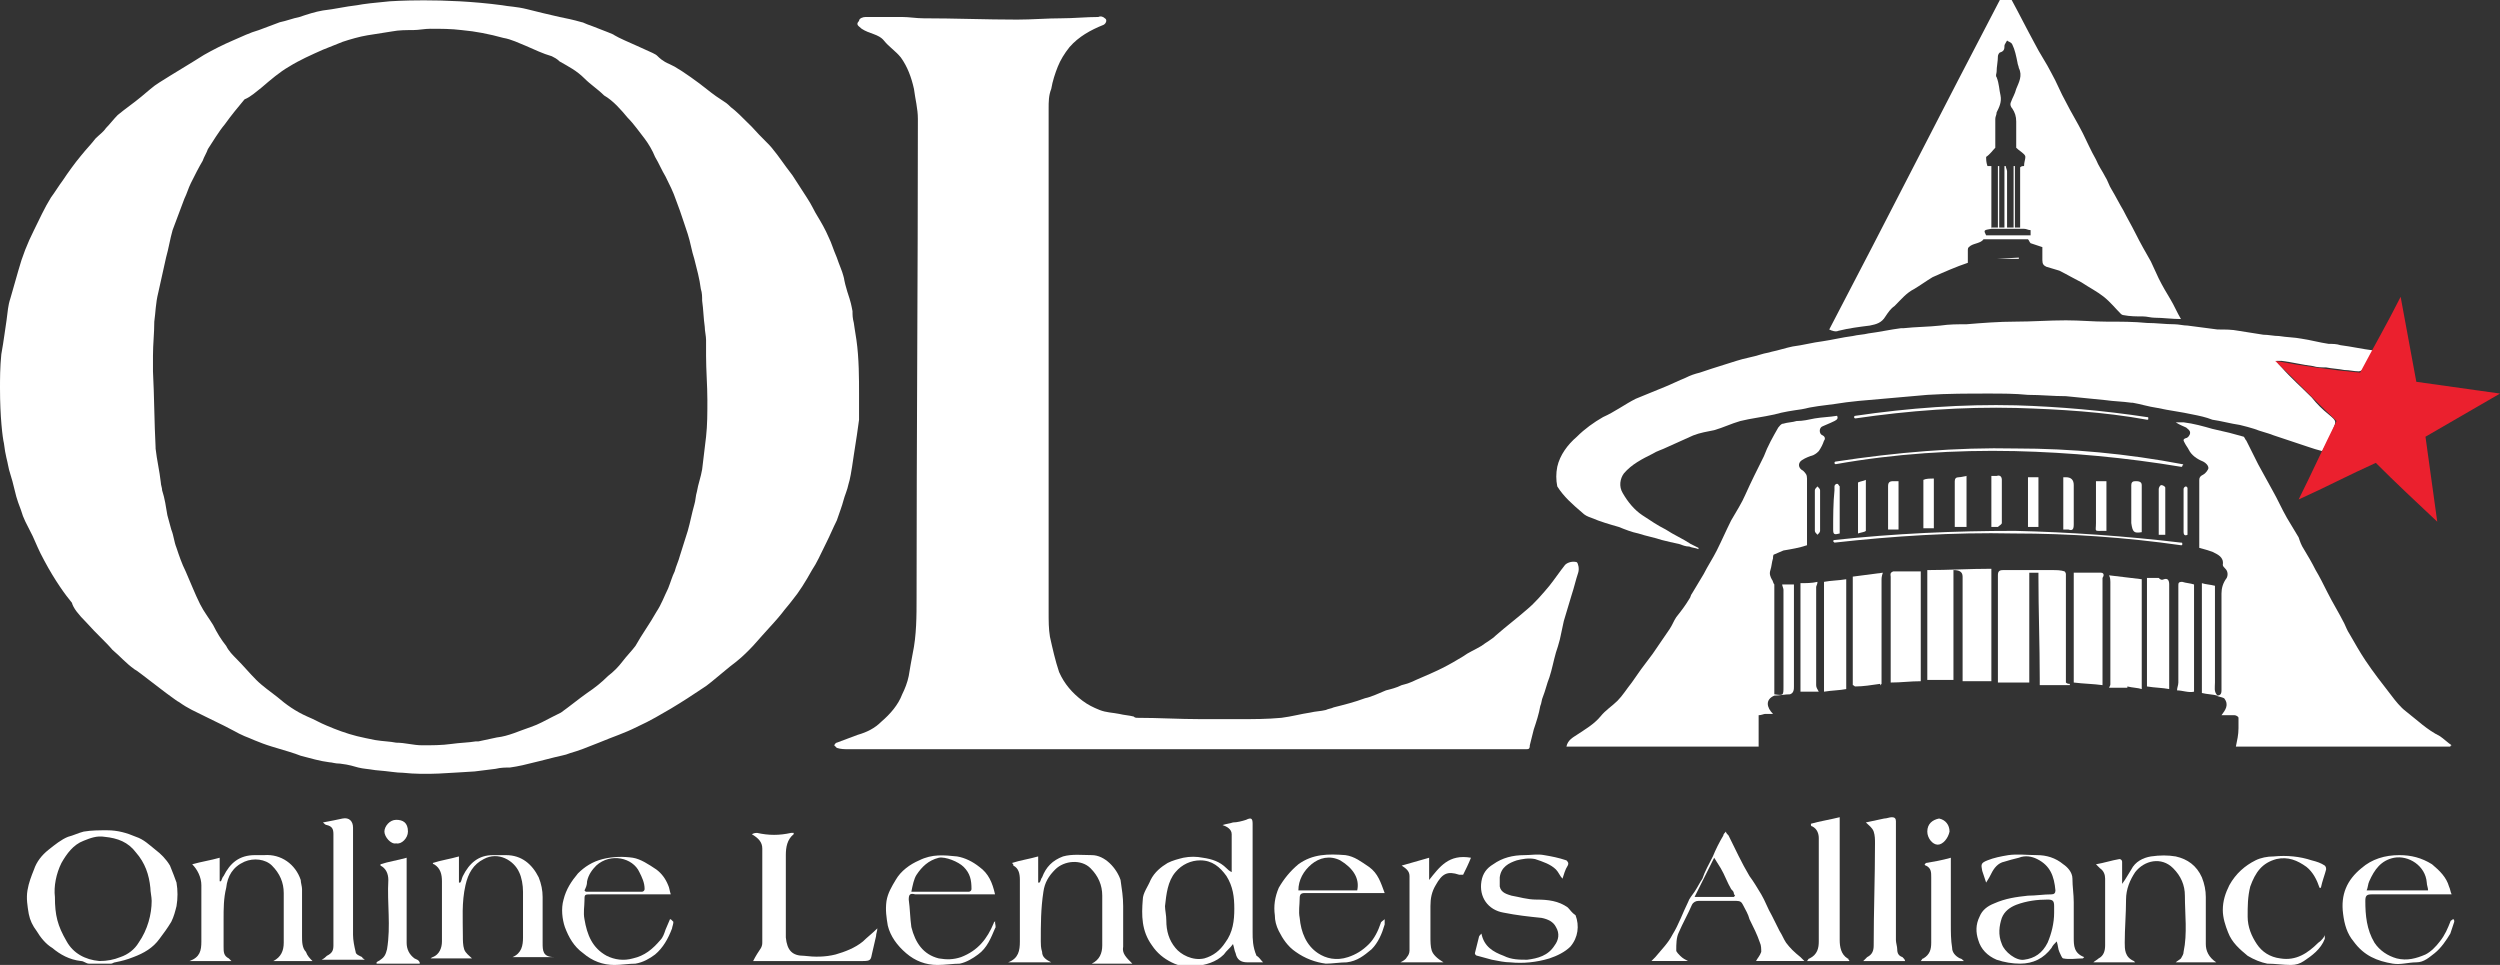 <?xml version="1.0" encoding="utf-8"?>
<!-- Generator: Adobe Illustrator 28.0.0, SVG Export Plug-In . SVG Version: 6.00 Build 0)  -->
<svg version="1.1" id="Layer_2_00000044863328097052711930000003176464848794608043_"
	 xmlns="http://www.w3.org/2000/svg" xmlns:xlink="http://www.w3.org/1999/xlink" x="0px" y="0px" viewBox="0 0 191.2 73.8"
	 style="enable-background:new 0 0 191.2 73.8;" xml:space="preserve">
<rect x="0" y="0" width="191.2" height="73.8" fill="#333333" stroke="none"/>
<style type="text/css">
	.st0{fill:#FFFFFF;}
	.st1{fill:#EB202E;}
</style>
<g id="Layer_1-2">
	<g>
		<path class="st0" d="M59.8,46.9c0.3-0.4,0.5-0.6,0.8-1c0.5-0.6,1-1.4,1.5-2.3c0.4-0.6,0.6-1.1,1.1-2.1c0.3-0.6,0.5-1.1,0.8-1.7
			c0.2-0.6,0.4-1.1,0.5-1.5c0.1-0.4,0.3-0.8,0.4-1.3c0.1-0.3,0.2-0.8,0.4-2.2c0.2-1.3,0.3-1.9,0.4-2.7c0-0.5,0-1,0-2
			c0-1.1,0-2.7-0.2-4.1c-0.1-0.6-0.2-1.3-0.2-1.3c-0.1-0.4-0.1-0.6-0.1-0.9c-0.1-0.5-0.1-0.6-0.4-1.5c-0.3-1-0.2-0.9-0.3-1.2
			c-0.1-0.4-0.3-0.8-0.5-1.4c-0.3-0.7-0.4-1.1-0.6-1.5c-0.3-0.7-0.6-1.2-0.9-1.7c-0.2-0.3-0.4-0.8-0.8-1.4c-0.4-0.6-0.7-1.1-1.1-1.7
			c-0.7-0.9-1-1.4-1.5-2c-0.3-0.4-0.8-0.8-1.6-1.7c-0.8-0.8-1.2-1.2-1.6-1.5c-0.6-0.6-0.5-0.3-2-1.5c-0.5-0.4-1.6-1.2-2.3-1.6
			c0,0-0.2-0.1-0.4-0.2c-0.5-0.2-0.8-0.5-0.9-0.6c-0.2-0.2-0.3-0.2-1.6-0.8c-1.6-0.7-1.5-0.7-1.7-0.8c-0.1-0.1-0.7-0.3-1.7-0.7
			c-0.6-0.2-0.7-0.3-0.8-0.3c-0.7-0.2-1.2-0.3-1.7-0.4C41.5,1,41.5,1,40.3,0.7c-0.8-0.2-1.4-0.2-1.9-0.3c-4.5-0.6-8.6-0.3-8.6-0.3
			c-1.1,0.1-2,0.2-2.5,0.3c-0.9,0.1-1.7,0.3-2.6,0.4c-0.6,0.1-1.2,0.3-1.8,0.5c-0.5,0.1-1,0.3-1.5,0.4c-0.5,0.2-1.1,0.4-1.6,0.6
			c-0.7,0.2-1.3,0.5-2,0.8c-0.7,0.3-1.5,0.7-2.2,1.1c-1.1,0.7-2.3,1.4-3.4,2.1c-0.5,0.3-0.9,0.7-1.4,1.1c-0.6,0.5-1.2,0.9-1.8,1.4
			c-0.3,0.3-0.6,0.7-0.9,1c-0.2,0.3-0.5,0.5-0.8,0.8C7,11,6.6,11.4,6.2,11.9c-0.5,0.6-1,1.3-1.4,1.9c-0.3,0.4-0.6,0.9-0.9,1.3
			c-0.5,0.8-0.9,1.7-1.3,2.5c-0.5,1-0.9,2-1.2,3.1c-0.2,0.7-0.4,1.4-0.6,2.1c-0.2,0.6-0.2,1-0.3,1.7c-0.1,0.6-0.2,1.5-0.4,2.6
			C0,28.1,0,29,0,29.7c0,2.2,0.2,3.8,0.3,4.2c0.1,0.9,0.3,1.5,0.3,1.6c0.1,0.6,0.3,1,0.5,1.9c0.2,0.9,0.4,1.3,0.5,1.6
			c0.2,0.7,0.4,1,0.9,2c0.7,1.6,0.6,1.3,0.9,1.9c0.8,1.5,1.6,2.6,2.1,3.2C5.6,46.5,6,47,6.6,47.6c0.8,0.9,1.5,1.5,2,2.1
			c0.6,0.5,1,1,1.7,1.5c0.2,0.1,0.3,0.2,2.4,1.8c0.7,0.5,0.8,0.6,1,0.7c0.7,0.5,1.2,0.7,2,1.1c2.5,1.2,2.3,1.2,3,1.5
			c0.3,0.1,1.1,0.5,2.1,0.8c1,0.3,1.7,0.5,2.2,0.7c0.8,0.2,1.4,0.4,2.2,0.5c0.2,0,0.4,0.1,0.8,0.1c0.8,0.1,1,0.2,1.4,0.3
			c0.4,0.1,0.7,0.1,1.3,0.2c1.2,0.1,1.6,0.2,2.1,0.2c1.9,0.2,3.6,0,5.5-0.1c0.8-0.1,1.6-0.2,1.6-0.2c0.4-0.1,0.8-0.1,1.1-0.1
			c0.7-0.1,1.1-0.2,2.3-0.5c1.9-0.5,1.8-0.4,2.3-0.6c0.7-0.2,1.2-0.4,2.2-0.8c1.2-0.5,1.9-0.7,2.9-1.2c1.1-0.5,1.9-1,2.6-1.4
			c1-0.6,1.6-1,2.5-1.6c0.2-0.1,0.8-0.6,2-1.6c0.8-0.6,1.1-0.9,1.5-1.3c0.3-0.3,0.2-0.2,1-1.1C59.2,47.6,59.4,47.4,59.8,46.9z
			 M54,33.4c-0.1,0.8-0.2,1.7-0.3,2.5c-0.1,0.6-0.3,1.1-0.4,1.7c-0.1,0.3-0.1,0.7-0.2,1c-0.2,0.7-0.3,1.3-0.5,2
			c-0.2,0.6-0.4,1.3-0.6,1.9c-0.1,0.4-0.3,0.8-0.4,1.2c-0.2,0.4-0.3,0.8-0.5,1.3c-0.3,0.6-0.5,1.2-0.9,1.8c-0.5,0.9-1.1,1.7-1.6,2.6
			c-0.3,0.4-0.7,0.8-1,1.2c-0.3,0.4-0.7,0.8-1.1,1.1c-0.5,0.5-1,0.9-1.6,1.3c-0.7,0.5-1.3,1-2,1.5c-0.2,0.1-0.4,0.2-0.6,0.3
			c-0.6,0.3-1.1,0.6-1.7,0.8c-0.9,0.3-1.7,0.7-2.6,0.8c-0.5,0.1-0.9,0.2-1.4,0.3c-0.1,0-0.1,0-0.2,0c-0.6,0.1-1.2,0.1-1.9,0.2
			C33.8,57,33,57,32.3,57c-0.7,0-1.3-0.2-2-0.2c-0.5-0.1-1-0.1-1.6-0.2c-0.5-0.1-1-0.2-1.4-0.3c-0.8-0.2-1.6-0.5-2.3-0.8
			c-0.5-0.2-1-0.5-1.5-0.7c-0.9-0.4-1.6-0.9-2.3-1.5c-0.5-0.4-1.1-0.8-1.6-1.3c-0.5-0.5-1-1.1-1.5-1.6c-0.3-0.3-0.6-0.6-0.8-1
			c-0.4-0.5-0.7-1-1-1.6c-0.3-0.5-0.7-1-1-1.6c-0.4-0.8-0.7-1.6-1.1-2.5c-0.3-0.6-0.5-1.2-0.7-1.8c-0.2-0.5-0.2-0.9-0.4-1.4
			c-0.1-0.4-0.2-0.7-0.3-1.1c-0.1-0.6-0.2-1.3-0.4-1.9c0-0.2-0.1-0.4-0.1-0.6c-0.1-0.9-0.3-1.7-0.4-2.6c0,0,0-0.1,0-0.1
			c-0.1-1.9-0.1-3.9-0.2-5.8c0-0.4,0-0.8,0-1.2c0-0.9,0.1-1.7,0.1-2.6c0.1-0.7,0.1-1.4,0.3-2.2c0.2-0.9,0.4-1.8,0.6-2.7
			c0.2-0.7,0.3-1.4,0.5-2.1c0.3-0.8,0.6-1.6,0.9-2.4c0.2-0.4,0.3-0.8,0.5-1.2c0.3-0.6,0.6-1.2,0.9-1.7c0.1-0.3,0.3-0.6,0.4-0.9
			c0.4-0.6,0.8-1.3,1.3-1.9c0.5-0.7,1-1.3,1.5-1.9C19.2,7.4,19.6,7,20,6.7c0.7-0.6,1.4-1.2,2.1-1.6c0.8-0.5,1.7-0.9,2.6-1.3
			c0.5-0.2,1-0.4,1.5-0.6c0.6-0.2,1.3-0.4,1.9-0.5c0.6-0.1,1.3-0.2,1.9-0.3c0.5-0.1,1.1-0.1,1.6-0.1c0.4,0,0.9-0.1,1.3-0.1
			c0.8,0,1.6,0,2.4,0.1c1.1,0.1,2.1,0.3,3.2,0.6c0.6,0.1,1.2,0.4,1.7,0.6c0.7,0.3,1.3,0.6,2,0.8c0.2,0.1,0.4,0.2,0.6,0.4
			c0.7,0.4,1.3,0.7,1.9,1.3c0.5,0.5,1,0.8,1.5,1.3C46.9,7.7,47.5,8.4,48,9c0.5,0.5,0.9,1.1,1.3,1.6c0.3,0.4,0.6,0.9,0.8,1.4
			c0.3,0.5,0.5,1,0.8,1.5c0.3,0.6,0.6,1.2,0.8,1.8c0.2,0.5,0.4,1.1,0.6,1.7c0.1,0.3,0.2,0.6,0.3,0.9c0.2,0.6,0.3,1.3,0.5,1.9
			c0.2,0.8,0.4,1.5,0.5,2.3c0.1,0.3,0.1,0.6,0.1,0.9c0.1,0.7,0.1,1.3,0.2,2c0,0.3,0.1,0.7,0.1,1c0,0.4,0,0.8,0,1.2
			c0,1.1,0.1,2.3,0.1,3.4C54.1,31.6,54.1,32.5,54,33.4z"/>
		<path class="st0" d="M65.9,2.2C65.9,2.2,66,2.2,65.9,2.2c0.6,0.4,1.3,0.4,1.7,0.9c0.4,0.5,0.9,0.8,1.3,1.3c0.5,0.7,0.8,1.5,1,2.4
			c0.1,0.8,0.3,1.5,0.3,2.3c0,12.2-0.1,24.4-0.1,36.6c0,1.4,0,2.9-0.3,4.3c-0.1,0.5-0.2,1.1-0.3,1.7c-0.1,0.5-0.3,1-0.5,1.4
			c-0.3,0.8-0.9,1.5-1.6,2.1c-0.5,0.5-1.1,0.8-1.8,1c-0.5,0.2-1.1,0.4-1.6,0.6c-0.1,0-0.2,0.2-0.2,0.2c0.1,0.1,0.1,0.1,0.2,0.2
			c0.3,0.1,0.6,0.1,0.9,0.1c8.6,0,17.1,0,25.7,0v0c8.6,0,17.2,0,25.8,0c0.1,0,0.2,0,0.3,0c0.2,0,0.3,0,0.3-0.3
			c0.1-0.4,0.2-0.8,0.3-1.2c0.2-0.6,0.4-1.2,0.5-1.8c0.1-0.2,0.1-0.5,0.2-0.7c0.2-0.5,0.3-1,0.5-1.5c0.2-0.6,0.3-1.2,0.5-1.9
			c0.1-0.3,0.2-0.6,0.3-1c0.1-0.5,0.2-0.9,0.3-1.4c0.2-0.7,0.4-1.3,0.6-2c0.2-0.6,0.3-1.1,0.5-1.7c0.1-0.3,0-0.7-0.1-0.8
			c-0.3-0.1-0.7,0-0.9,0.2c-0.4,0.5-0.8,1.1-1.2,1.6c-0.5,0.6-1.1,1.3-1.7,1.8c-0.8,0.7-1.6,1.3-2.4,2c-0.3,0.3-0.7,0.5-1.1,0.8
			c-0.5,0.3-1,0.5-1.4,0.8c-0.5,0.3-1,0.6-1.6,0.9c-0.6,0.3-1.3,0.6-2,0.9c-0.4,0.2-0.7,0.3-1.1,0.4c-0.4,0.2-0.8,0.3-1.2,0.4
			c-0.5,0.2-1.1,0.5-1.6,0.6c-0.8,0.3-1.6,0.5-2.4,0.7c-0.2,0.1-0.4,0.1-0.6,0.2c-0.4,0.1-0.8,0.1-1.2,0.2c-0.7,0.1-1.4,0.3-2.2,0.4
			c-1.1,0.1-2.1,0.1-3.2,0.1c-1,0-2,0-3,0c-1.6,0-3.2-0.1-4.8-0.1c-0.1,0-0.2,0-0.3-0.1c-0.4-0.1-0.7-0.1-1.1-0.2
			c-0.5-0.1-1-0.1-1.5-0.3c-0.5-0.2-0.9-0.4-1.3-0.7c-0.8-0.6-1.4-1.3-1.8-2.2c-0.3-0.9-0.5-1.8-0.7-2.7c-0.1-0.6-0.1-1.2-0.1-1.9
			c0-12.8,0-25.7,0-38.5c0-0.5,0-1,0.2-1.5c0.1-0.6,0.3-1.2,0.5-1.7c0.2-0.5,0.5-1,0.9-1.5c0.7-0.8,1.6-1.3,2.6-1.7
			c0.2-0.1,0.3-0.4,0.1-0.5c-0.1-0.1-0.3-0.2-0.5-0.1c-0.9,0-1.9,0.1-2.8,0.1c-1.1,0-2.3,0.1-3.4,0.1c-2.4,0-4.8-0.1-7.2-0.1
			c-0.5,0-1.1-0.1-1.6-0.1c-0.9,0-1.9,0-2.8,0c-0.2,0-0.5,0.1-0.5,0.3C65.4,1.9,65.7,2,65.9,2.2z"/>
		<path class="st0" d="M121,39.2c0.2,0.2,0.4,0.3,0.7,0.4c0.7,0.3,1.4,0.5,2.1,0.7c0.5,0.2,1,0.4,1.5,0.5c0.6,0.2,1.2,0.3,1.8,0.5
			c0.4,0.1,0.8,0.2,1.3,0.3c0.3,0.1,0.5,0.2,0.8,0.2c0.2,0.1,0.5,0.1,0.7,0.2c0,0,0-0.1,0-0.1c-0.2-0.1-0.4-0.2-0.6-0.3
			c-0.6-0.4-1.3-0.7-1.9-1.1c-0.6-0.3-1.2-0.7-1.8-1.1c-0.6-0.4-1.1-1-1.5-1.7c-0.3-0.5-0.2-1.1,0.1-1.5c0.6-0.7,1.4-1.1,2.2-1.5
			c0.3-0.2,0.7-0.3,1.1-0.5c0.7-0.3,1.3-0.6,2-0.9c0.5-0.2,1.1-0.3,1.6-0.4c0.7-0.2,1.3-0.5,2-0.7c0.8-0.2,1.7-0.3,2.6-0.5
			c0.7-0.2,1.4-0.3,2.1-0.4c0.8-0.2,1.7-0.3,2.5-0.4c1.2-0.2,2.5-0.3,3.7-0.4c1.1-0.1,2.3-0.2,3.4-0.3c1.6-0.1,3.1-0.1,4.7-0.1
			c1,0,2,0,3,0.1c1,0,1.9,0.1,2.9,0.1c1,0.1,2,0.2,3,0.3c0.7,0.1,1.3,0.1,2,0.2c0,0,0.1,0,0.1,0c0.6,0.1,1.2,0.3,1.9,0.4
			c0.9,0.2,1.8,0.3,2.7,0.5c0.5,0.1,1,0.2,1.5,0.4c0.7,0.1,1.4,0.3,2.1,0.4c0.4,0.1,0.8,0.2,1.1,0.3c0.5,0.2,1,0.3,1.5,0.5
			c0.9,0.3,1.8,0.6,2.7,0.9c0.3,0.1,0.6,0.2,1,0.3c0.3-0.5,0.6-1.1,0.8-1.6c0.3-0.7,0.3-0.7-0.3-1.2c-0.5-0.4-0.9-0.8-1.3-1.3
			c-0.8-0.8-1.6-1.5-2.3-2.3c-0.1-0.1-0.3-0.3-0.4-0.5c0.2,0,0.3,0,0.4,0c0.8,0.1,1.6,0.3,2.4,0.4c0.3,0.1,0.7,0.1,1,0.1
			c0.5,0.1,0.9,0.1,1.4,0.2c0.4,0,0.7,0.1,1.1,0.1c0.1,0,0.3-0.1,0.4-0.2c0.3-0.4,0.5-0.9,0.7-1.3c0,0,0-0.1,0-0.1
			c-0.8-0.1-1.7-0.3-2.5-0.4c-0.3-0.1-0.6-0.1-0.9-0.1c-0.7-0.1-1.4-0.3-2.1-0.4c-0.5-0.1-1.1-0.1-1.7-0.2c-0.4,0-0.8-0.1-1.2-0.1
			c-0.6-0.1-1.3-0.2-1.9-0.3c-0.5-0.1-1-0.1-1.6-0.1c-0.8-0.1-1.5-0.2-2.3-0.3c-0.3,0-0.7-0.1-1-0.1c-0.7,0-1.4-0.1-2.1-0.1
			c-1-0.1-2-0.1-3.1-0.1c-1,0-2-0.1-3.1-0.1c-1.3,0-2.6,0.1-3.9,0.1c-1.2,0-2.5,0.1-3.7,0.2c-0.7,0-1.3,0-2,0.1
			c-0.9,0.1-1.9,0.1-2.8,0.2c-0.1,0-0.1,0-0.2,0c-0.8,0.1-1.7,0.3-2.5,0.4c-0.4,0.1-0.8,0.1-1.2,0.2c-0.8,0.1-1.6,0.3-2.3,0.4
			c-0.8,0.1-1.5,0.3-2.3,0.4c-0.5,0.1-1.1,0.3-1.6,0.4c-0.3,0.1-0.5,0.1-0.8,0.2c-0.6,0.2-1.3,0.3-1.9,0.5c-0.6,0.2-1.3,0.4-1.9,0.6
			c-0.3,0.1-0.6,0.2-0.9,0.3c-0.4,0.1-0.7,0.2-1.1,0.4c-0.5,0.2-1.1,0.5-1.6,0.7c-0.7,0.3-1.5,0.6-2.2,0.9c-0.8,0.4-1.6,1-2.5,1.4
			c-0.7,0.4-1.4,0.9-2,1.5c-0.7,0.6-1.3,1.4-1.5,2.3c-0.1,0.5-0.1,1,0,1.5C119.6,38,120.3,38.6,121,39.2z"/>
		<path class="st0" d="M169.6,53.2C169.6,53.2,169.7,53.2,169.6,53.2C169.7,53.2,169.7,53.2,169.6,53.2L169.6,53.2z"/>
		<path class="st0" d="M170.9,54.7c0.1,0,0.3,0.1,0.3,0.2c0,0.3,0,0.5,0,0.8c0,0.5-0.1,0.9-0.2,1.4h16.4c0,0,0-0.1,0.1-0.1
			c-0.3-0.2-0.6-0.5-0.9-0.7c-1-0.5-1.7-1.2-2.6-1.9c-0.4-0.3-0.8-0.8-1.1-1.2c-0.7-0.9-1.4-1.8-2-2.7c-0.4-0.6-0.8-1.3-1.2-2
			c-0.2-0.3-0.3-0.6-0.4-0.8c-0.4-0.8-0.9-1.6-1.3-2.4c-0.3-0.6-0.6-1.2-0.9-1.7c-0.3-0.6-0.6-1.1-0.9-1.6c-0.2-0.3-0.3-0.6-0.4-0.9
			c-0.3-0.5-0.6-1-0.9-1.5c-0.4-0.7-0.7-1.4-1.1-2.1c-0.4-0.7-0.7-1.3-1.1-2c-0.3-0.6-0.6-1.2-0.9-1.8c-0.1-0.1-0.1-0.2-0.2-0.3
			c-0.4-0.1-0.7-0.2-1.1-0.3c-0.4-0.1-0.9-0.2-1.3-0.3c-0.7-0.2-1.4-0.4-2.2-0.5c-0.2,0-0.4,0-0.6,0c0.3,0.2,0.6,0.3,0.8,0.4
			c0.1,0.1,0.3,0.2,0.3,0.4c0,0.2-0.2,0.4-0.3,0.4c-0.3,0.1-0.2,0.2-0.1,0.4c0.1,0.2,0.2,0.3,0.3,0.5c0.2,0.4,0.6,0.7,1.1,0.9
			c0.2,0.1,0.4,0.3,0.4,0.5c0,0.1-0.2,0.4-0.4,0.5c-0.2,0.1-0.3,0.2-0.3,0.4c0,1.3,0,2.6,0,3.9c0,0.4,0,0.8,0,1.3
			c0.4,0.1,0.7,0.2,1,0.3c0.4,0.2,0.9,0.4,0.8,1c0,0.1,0.1,0.2,0.2,0.3c0.2,0.2,0.2,0.5,0.1,0.7c-0.3,0.4-0.4,0.8-0.4,1.2
			c0,2.5,0,4.9,0,7.4c0,0.3-0.1,0.4-0.4,0.4c0.2,0.1,0.4,0.1,0.6,0.2c0.4,0.5,0.1,0.9-0.2,1.3C170.4,54.7,170.7,54.7,170.9,54.7z"/>
		<path class="st0" d="M140.3,32.2c0.2-0.1,0.3-0.2,0.2-0.4c-0.6,0.1-1.1,0.1-1.7,0.2c-0.5,0.1-0.9,0.2-1.4,0.2
			c-0.3,0.1-0.7,0.1-1,0.2c-0.2,0-0.3,0.2-0.4,0.3c-0.4,0.7-0.8,1.4-1.1,2.2c-0.5,1-1,2-1.4,2.9c-0.3,0.7-0.7,1.3-1.1,2
			c-0.4,0.8-0.7,1.5-1.1,2.3c-0.3,0.6-0.7,1.2-1,1.8c-0.3,0.5-0.6,1-0.9,1.5c-0.1,0.1-0.1,0.3-0.2,0.4c-0.3,0.5-0.6,0.9-1,1.4
			c-0.2,0.3-0.3,0.6-0.5,0.9c-0.4,0.6-0.9,1.3-1.3,1.9c-0.3,0.4-0.6,0.8-0.9,1.2c-0.2,0.3-0.5,0.7-0.7,1c-0.4,0.5-0.7,1-1.1,1.4
			c-0.4,0.4-0.9,0.7-1.3,1.2c-0.5,0.6-1.2,1-1.8,1.4c-0.3,0.2-0.7,0.4-0.8,0.9h14.7v-2.4c0.2,0,0.4-0.1,0.5-0.1c0.2,0,0.4,0,0.6,0
			c-0.5-0.5-0.6-1.1,0.1-1.4c0.4,0,0.8-0.1,1.2-0.1c0.3-0.1,0.3-0.4,0.3-0.6c0-2.6,0-5.2,0-7.8c-0.3,0-0.6,0-0.9,0
			c0,0.1,0.1,0.3,0.1,0.4c0,2.5,0,4.9,0,7.4c0,0.7,0,0.7-0.7,0.6c0-2.6,0-5.1,0-7.7c0-0.2,0-0.4,0-0.7c-0.1-0.1-0.1-0.3-0.2-0.4
			c-0.1-0.2-0.2-0.4-0.1-0.7c0.1-0.3,0.1-0.6,0.2-0.9c0-0.1,0-0.3,0.1-0.3c0.2-0.1,0.5-0.2,0.7-0.3c0.6-0.1,1.2-0.2,1.8-0.4
			c0-0.1,0-0.2,0-0.3c0-1.6,0-3.2,0-4.8c0-0.3-0.1-0.4-0.3-0.6c-0.4-0.2-0.4-0.6-0.1-0.8c0.3-0.2,0.6-0.3,0.9-0.4
			c0.2-0.1,0.3-0.2,0.4-0.3c0.2-0.3,0.3-0.5,0.4-0.8c0.1-0.1,0.1-0.3-0.1-0.4c-0.3-0.1-0.3-0.6,0-0.7
			C139.6,32.5,139.9,32.4,140.3,32.2z"/>
		<path class="st0" d="M158,43.9c0-0.1-0.1-0.2-0.1-0.2c-0.3-0.1-0.6-0.1-1-0.1c-1.2,0-2.5,0-3.7,0c-0.3,0-0.4,0.1-0.4,0.4
			c0,2.6,0,5.2,0,7.8c0,0.1,0,0.2,0,0.4h1.8h0.6v-8.4h0.7c0,0.1,0,0.2,0,0.3c0,2.6,0.1,5.2,0.1,7.8c0,0.2,0,0.3,0,0.5h2.3
			c0,0,0-0.1,0-0.1c-0.1,0-0.2,0-0.3-0.1c0-0.1,0-0.3,0-0.4C158,49.1,158,46.5,158,43.9z"/>
		<path class="st0" d="M150.1,52.1h2.2v-8.6c-1.7,0-3.3,0.1-4.9,0.1v8.4h2v-8.4c0.4,0,0.7,0.1,0.7,0.5c0,2.5,0,4.9,0,7.4V52.1z"/>
		<path class="st0" d="M13,66.2c-0.3-0.5-0.7-0.9-1.1-1.2c-0.5-0.4-0.9-0.8-1.5-1c-0.7-0.3-1.4-0.5-2.2-0.5c-0.6,0-1.2,0-1.8,0.1
			C6,63.7,5.6,63.9,5.2,64c-0.5,0.2-1,0.6-1.5,1c-0.5,0.4-0.9,0.9-1.1,1.5c-0.2,0.5-0.4,1-0.5,1.6c-0.1,0.6,0,1.2,0.1,1.8
			c0.1,0.5,0.3,0.9,0.6,1.3c0.3,0.5,0.7,1,1.2,1.3c0.6,0.5,1.3,0.9,2.2,1c0.2,0,0.4,0.2,0.6,0.2c0.6,0,1.1,0,1.7,0
			c0.1,0,0.2-0.1,0.3-0.1c0.5-0.1,0.9-0.2,1.4-0.4c0.8-0.3,1.5-0.7,2-1.4c0.3-0.4,0.6-0.8,0.9-1.3c0.2-0.4,0.3-0.8,0.4-1.2
			c0.1-0.6,0.1-1.2,0-1.8C13.4,67.2,13.2,66.7,13,66.2z M10.6,72.1c-0.3,0.5-0.8,0.9-1.4,1.1c-0.5,0.2-1,0.3-1.6,0.3
			c-1.1-0.1-2-0.6-2.5-1.5c-0.7-1.2-0.9-2-0.9-3.4c-0.1-0.8,0.1-1.8,0.5-2.6c0.4-0.7,0.9-1.4,1.7-1.7c0.5-0.2,1-0.4,1.6-0.3
			c1,0.1,1.8,0.4,2.4,1.2c0.7,0.8,1,1.7,1.1,2.7c0,0.3,0.1,0.7,0.1,1C11.6,69.9,11.3,71.1,10.6,72.1z"/>
		<path class="st0" d="M95.8,71.3c0-2.8,0-5.6,0-8.3c0-0.4-0.1-0.5-0.5-0.3c-0.3,0.1-0.7,0.2-1,0.2c-0.3,0.1-0.5,0.1-0.8,0.2
			c0.3,0.1,0.7,0.3,0.7,0.7c0,0.9,0,1.9,0,2.9c-0.2-0.1-0.3-0.2-0.4-0.3c-0.5-0.5-1.1-0.7-1.8-0.8c-0.5-0.1-1-0.1-1.5,0
			c-0.4,0.1-0.8,0.2-1.2,0.4c-0.5,0.3-1,0.7-1.3,1.3c-0.2,0.5-0.6,1-0.6,1.5c-0.1,1.2-0.1,2.4,0.7,3.5c0.4,0.6,0.9,1,1.5,1.3
			c0.6,0.3,1.2,0.4,1.8,0.3c0.8-0.1,1.6-0.3,2.2-0.9c0.2-0.3,0.5-0.5,0.7-0.8c0.1,0.3,0.1,0.5,0.2,0.7c0.1,0.5,0.4,0.7,0.9,0.7
			c0.4,0,0.7,0,1.2,0c-0.2-0.2-0.3-0.4-0.5-0.5C95.8,72.4,95.8,71.8,95.8,71.3z M93.7,72.1c-0.4,0.6-0.9,1-1.6,1.2
			c-0.9,0.2-1.8-0.3-2.2-0.8c-0.5-0.6-0.7-1.3-0.7-2.1c0-0.4-0.1-0.8-0.1-1.1c0.1-0.9,0.2-1.9,0.8-2.6c0.5-0.6,1.2-0.9,1.9-0.9
			c0.9,0,1.5,0.5,2,1.2c0.5,0.8,0.6,1.6,0.6,2.5C94.4,70.4,94.3,71.3,93.7,72.1z"/>
		<path class="st0" d="M41.5,72.1c0-1.2,0-2.3,0-3.5c0-0.5-0.1-1-0.3-1.5c-0.5-1-1.3-1.7-2.5-1.7c-0.3,0-0.7,0-1,0
			c-1.1,0-1.8,0.6-2.3,1.6c-0.1,0.2-0.1,0.4-0.2,0.5c0,0-0.1,0-0.1,0v-2c-0.7,0.2-1.4,0.3-2,0.5c0,0.1,0.1,0.1,0.1,0.1
			c0.5,0.3,0.6,0.8,0.6,1.3c0,1.5,0,3.1,0,4.6c0,0.5-0.2,1-0.7,1.2c-0.1,0-0.1,0.1-0.2,0.1h3.2c-0.2-0.2-0.5-0.4-0.6-0.7
			c-0.1-0.3-0.1-0.7-0.1-1c0-1.3-0.1-2.6,0.2-3.9c0.2-0.9,0.6-1.6,1.4-2c1.1-0.6,2.3,0.1,2.7,1c0.2,0.4,0.3,1,0.3,1.5
			c0,1.2,0,2.4,0,3.5c0,0.6-0.1,1.2-0.8,1.5h3.2C41.5,73.2,41.5,72.7,41.5,72.1z"/>
		<path class="st0" d="M85.9,72.4c0-1,0-2,0-3.1c0-0.7-0.1-1.3-0.2-2c-0.3-0.9-1.2-1.9-2.2-1.9c-0.7,0-1.5-0.1-2.2,0.1
			c-0.8,0.3-1.3,0.8-1.6,1.6c-0.1,0.1-0.1,0.3-0.2,0.4c0,0-0.1,0-0.1,0v-2c-0.7,0.2-1.4,0.3-2,0.5c0.1,0.1,0.1,0.1,0.1,0.2
			c0.4,0.2,0.5,0.6,0.5,1.1c0,1.6,0,3.1,0,4.7c0,0.7-0.1,1.3-0.9,1.6h3.3c-0.4-0.2-0.7-0.4-0.7-0.8c-0.1-0.3-0.1-0.6-0.1-0.8
			c0-1.3,0-2.5,0.2-3.8c0.1-0.7,0.4-1.2,0.9-1.7c0.7-0.7,2-0.8,2.7-0.1c0.6,0.6,0.9,1.3,0.9,2.1c0,1.3,0,2.5,0,3.8
			c0,0.6-0.2,1.1-0.8,1.4h3.1C86.1,73.2,85.8,72.9,85.9,72.4z"/>
		<path class="st0" d="M23.1,71.6c0-1.2,0-2.4,0-3.6c0-0.2-0.1-0.5-0.1-0.7c-0.4-1.2-1.5-2-2.8-1.9c-0.2,0-0.5,0-0.7,0
			c-1.2,0-1.9,0.6-2.4,1.6c-0.1,0.1-0.1,0.2-0.2,0.4c0,0-0.1,0-0.1,0v-1.8c-0.7,0.2-1.4,0.3-2.1,0.5c0.4,0.4,0.7,1,0.7,1.6
			c0,1.4,0,2.9,0,4.3c0,0.7-0.1,1.2-0.9,1.5c0,0,0,0,0,0h3.2c-0.1-0.1-0.2-0.2-0.2-0.2c-0.4-0.2-0.4-0.5-0.4-0.9c0-0.7,0-1.4,0-2.1
			c0-0.8,0-1.6,0.2-2.4c0.1-0.9,0.5-1.6,1.4-2c0.7-0.3,1.6-0.2,2.1,0.3c0.6,0.6,0.9,1.3,0.9,2.1c0,1.3,0,2.5,0,3.8
			c0,0.6-0.2,1.1-0.8,1.4c0,0,3,0,3,0c-0.2-0.2-0.4-0.4-0.5-0.7C23.1,72.5,23.1,72,23.1,71.6z"/>
		<path class="st0" d="M168.7,72.2c0-1.2,0-2.4,0-3.6c0-0.5-0.1-1-0.3-1.5c-0.4-0.9-1.1-1.4-2-1.6c-0.6-0.1-1.2-0.1-1.9,0
			c-0.6,0.1-1.2,0.4-1.5,1c-0.2,0.3-0.4,0.7-0.7,1.1c0-0.2,0-0.3,0-0.4c0-0.4,0-0.8,0-1.3c0-0.1-0.1-0.2-0.2-0.2
			c-0.6,0.1-1.2,0.3-1.8,0.4c0.1,0.1,0.2,0.2,0.3,0.3c0.3,0.2,0.4,0.5,0.4,0.8c0,1.7,0,3.4,0,5.1c0,0.4-0.1,0.8-0.5,1
			c-0.1,0.1-0.3,0.2-0.4,0.3h3.2c0,0-0.1-0.1-0.1-0.1c-0.7-0.3-0.7-0.9-0.7-1.4c0-1.1,0.1-2.2,0.1-3.3c0-0.8,0.3-1.5,0.7-2.1
			c0.7-0.9,2-1.2,2.9-0.3c0.6,0.6,0.9,1.3,0.9,2.1c0,1.4,0.2,2.9-0.1,4.3c0,0.2-0.1,0.3-0.2,0.5c-0.1,0.1-0.3,0.2-0.4,0.3h3.1
			C168.9,73.2,168.7,72.7,168.7,72.2z"/>
		<path class="st0" d="M158.6,71.7c0-0.9,0-1.8,0-2.7c0-0.6-0.1-1.2-0.1-1.8c0-0.5-0.4-0.9-0.7-1.1c-0.6-0.5-1.3-0.7-2-0.7
			c-0.7,0-1.5-0.1-2.2,0c-0.6,0.1-1.1,0.2-1.6,0.4c-0.5,0.2-0.5,0.3-0.4,0.8c0.1,0.3,0.2,0.6,0.3,0.9c0.2-0.3,0.3-0.5,0.4-0.7
			c0.2-0.4,0.5-0.8,1-0.9c0.3-0.1,0.7-0.2,1.1-0.3c0.5-0.2,1-0.1,1.4,0.1c1,0.5,1.3,1.3,1.4,2.4c0,0.2-0.1,0.3-0.3,0.3
			c-0.6,0-1.2,0.1-1.8,0.1c-0.9,0.1-1.7,0.2-2.6,0.6c-0.5,0.2-0.9,0.5-1.1,1c-0.3,0.6-0.3,1.2-0.1,1.8c0.2,0.7,0.7,1.2,1.4,1.5
			c0.6,0.2,1.2,0.3,1.8,0.3c1,0,1.8-0.4,2.4-1.2c0.1-0.2,0.2-0.3,0.4-0.5c0.1,0.3,0.1,0.6,0.2,0.8c0.1,0.2,0.2,0.5,0.3,0.5
			c0.5,0.1,1,0,1.5,0l0.1-0.1C158.6,72.9,158.6,72.3,158.6,71.7z M156.6,72.1c-0.4,0.8-1,1.2-1.8,1.3c-0.6,0.1-1.5-0.6-1.7-1.2
			c-0.3-0.7-0.2-1.4,0-2c0.2-0.5,0.6-0.8,1.1-1c0.8-0.3,1.6-0.4,2.4-0.4c0.4,0,0.5,0.1,0.5,0.5c0,0.1,0,0.3,0,0.5h0
			C157.1,70.6,156.9,71.4,156.6,72.1z"/>
		<path class="st0" d="M136.6,72.1c-0.2-0.3-0.3-0.6-0.5-0.9c-0.2-0.4-0.4-0.8-0.6-1.2c-0.3-0.5-0.5-1.1-0.8-1.6
			c-0.3-0.5-0.6-1-0.9-1.4c-0.6-1-1.1-2.1-1.6-3.1c-0.1-0.1-0.2-0.2-0.2-0.3c-0.1,0.1-0.2,0.2-0.2,0.3c-0.3,0.5-0.6,1.1-0.8,1.6
			c-0.3,0.6-0.6,1.1-0.8,1.7c-0.2,0.3-0.4,0.7-0.6,1c-0.2,0.3-0.4,0.5-0.5,0.8c-0.4,0.8-0.7,1.7-1.2,2.5c-0.3,0.6-0.8,1.1-1.3,1.7
			c-0.1,0.1-0.2,0.2-0.3,0.3h2.8c-0.2-0.1-0.4-0.2-0.6-0.4c-0.1-0.1-0.3-0.3-0.3-0.4c0-0.5,0-1,0.2-1.4c0.3-0.7,0.7-1.4,1-2.1
			c0.1-0.2,0.3-0.3,0.5-0.3c1,0,1.9,0,2.9,0c0.3,0,0.4,0.1,0.5,0.3c0.2,0.4,0.4,0.7,0.5,1.1c0.3,0.6,0.6,1.2,0.8,1.8
			c0.1,0.2,0.1,0.5,0.1,0.7c-0.1,0.3-0.3,0.5-0.4,0.7h3.7c-0.1-0.1-0.2-0.2-0.3-0.3C137.2,72.8,136.9,72.5,136.6,72.1z M132.6,68.6
			c-1,0-2,0-3,0c0.5-1,1-2,1.5-3c0.2,0.3,0.3,0.5,0.5,0.8c0.3,0.5,0.5,1.1,0.8,1.6c0.1,0.1,0.2,0.2,0.2,0.3c0,0.1,0.1,0.2,0.1,0.2
			C132.7,68.5,132.6,68.6,132.6,68.6z"/>
		<path class="st0" d="M63.9,73c-0.8,0.2-1.6,0.2-2.4,0.1c-0.9,0-1.3-0.4-1.4-1.4c0-2.1,0-4.2,0-6.3c0-0.6,0.1-1.2,0.6-1.6
			c0,0,0-0.1,0-0.1c-0.1,0-0.1,0-0.2,0c-0.9,0.2-1.7,0.2-2.6,0c-0.1,0-0.2,0-0.4,0.1c0.5,0.3,0.8,0.6,0.8,1.1c0,2.4,0,4.7,0,7.1
			c0,0.2,0,0.3-0.1,0.5c-0.2,0.3-0.4,0.6-0.6,1c0.1,0,0.2,0,0.4,0c2.7,0,5.3,0,8,0c0.6,0,0.6-0.1,0.7-0.6c0.1-0.4,0.2-0.9,0.3-1.3
			c0-0.2,0.1-0.4,0.1-0.6c-0.4,0.4-0.8,0.7-1.1,1C65.4,72.5,64.6,72.8,63.9,73z"/>
		<path class="st0" d="M119.9,69.4c-0.7-0.5-1.5-0.6-2.4-0.6c-0.7,0-1.3-0.2-1.9-0.3c-0.3-0.1-0.8-0.2-0.9-0.7c0-0.2,0-0.5,0-0.7
			c0.1-0.8,0.7-1.1,1.3-1.3c0.4-0.1,0.9-0.2,1.4-0.1c0.6,0.2,1.2,0.4,1.6,0.8c0.2,0.2,0.3,0.5,0.5,0.7c0.1-0.3,0.2-0.7,0.4-1
			c0.1-0.2,0-0.3-0.1-0.4c-0.6-0.2-1.1-0.3-1.7-0.4c-0.5-0.1-1,0-1.5,0c-0.9,0-1.7,0.2-2.4,0.7c-0.5,0.3-0.8,0.7-0.9,1.3
			c-0.2,1.2,0.5,2.2,1.7,2.4c1,0.2,1.9,0.3,2.9,0.4c0.5,0.1,0.9,0.3,1.1,0.7c0.3,0.5,0.2,1-0.1,1.4c-0.5,0.8-1.3,1-2.1,1.1
			c-0.6,0-1.2,0-1.8-0.3c-0.8-0.3-1.5-0.7-1.7-1.7c-0.1,0.1-0.2,0.2-0.2,0.3c-0.1,0.4-0.2,0.8-0.3,1.2c0,0.1,0.1,0.2,0.2,0.2
			c0.4,0.1,0.7,0.2,1.1,0.3c0.5,0.1,1,0.2,1.4,0.2c1,0.1,2,0,3-0.3c0.6-0.2,1.2-0.5,1.6-0.9c0.6-0.7,0.7-1.6,0.4-2.4
			C120.2,69.8,120.1,69.6,119.9,69.4z"/>
		<path class="st0" d="M144.6,44.1c0,2.6,0,5.2,0,7.8c0,0.1,0,0.2,0,0.3c0.8,0,1.5-0.1,2.3-0.1v-8.4c-0.7,0-1.4,0-2.1,0
			C144.5,43.8,144.6,44,144.6,44.1z"/>
		<path class="st0" d="M76,70.6c-0.5,1.2-1.2,2.1-2.5,2.6c-0.6,0.2-1.1,0.2-1.7,0.1c-1.2-0.3-1.8-1.2-2.1-2.4
			c-0.1-0.7-0.1-1.4-0.2-2.1c0-0.4,0.1-0.5,0.5-0.4c1.9,0,3.8,0,5.7,0c0.1,0,0.3,0,0.4,0c-0.2-0.9-0.5-1.6-1.2-2.1
			c-0.5-0.4-1.1-0.7-1.7-0.8c-1-0.1-1.9-0.2-2.9,0.3c-0.7,0.3-1.4,0.8-1.8,1.5c-0.3,0.5-0.6,1-0.7,1.6c-0.1,0.7,0,1.3,0.1,1.9
			c0.2,0.8,0.7,1.5,1.4,2.1c0.7,0.6,1.5,0.9,2.4,0.9c0.6,0,1.2-0.1,1.7-0.1c0.5-0.1,1-0.4,1.4-0.7c0.7-0.5,1-1.3,1.3-2
			c0.1-0.1,0-0.3,0-0.5C76.2,70.4,76,70.5,76,70.6z M70.1,66.9c0.4-0.6,0.9-1.1,1.7-1.3c0.5-0.1,1.5,0.3,1.9,0.7
			c0.5,0.5,0.6,1,0.6,1.7c0,0.1-0.1,0.2-0.2,0.2c-1.4,0-2.9,0-4.4,0C69.8,67.7,69.9,67.2,70.1,66.9z"/>
		<path class="st0" d="M105.6,70.6c-0.2,0.6-0.5,1.2-0.9,1.6c-0.5,0.5-1,0.8-1.6,1c-0.9,0.3-1.7,0.1-2.3-0.3
			c-0.9-0.6-1.3-1.6-1.4-2.7c-0.1-0.5,0-1,0-1.5c0-0.3,0.1-0.4,0.4-0.4c1.9,0,3.8,0,5.7,0c0.1,0,0.3,0,0.4,0l0,0
			c-0.3-0.8-0.5-1.5-1.2-2c-0.6-0.4-1.1-0.8-1.8-0.9c-1.3-0.1-2.5-0.1-3.6,0.7c-0.6,0.5-1.1,1.1-1.5,1.8c-0.3,0.7-0.4,1.4-0.3,2.1
			c0,0.4,0.1,0.8,0.3,1.2c0.3,0.6,0.7,1.2,1.3,1.6c0.7,0.5,1.5,0.8,2.3,0.9c0.5,0,1.1-0.1,1.6-0.1c0.8-0.1,1.3-0.5,1.9-1
			c0.5-0.5,0.8-1.2,1-1.9c0-0.1,0-0.2,0-0.4C105.8,70.4,105.6,70.5,105.6,70.6z M100.3,66.1c0.6-0.5,1.4-0.7,2.2-0.3
			c1,0.6,1.5,1.4,1.3,2.3h-4.5C99.3,67.3,99.7,66.6,100.3,66.1z"/>
		<path class="st0" d="M51.3,70.3c0,0-0.1,0-0.1,0.1c-0.1,0.2-0.2,0.5-0.3,0.7c-0.1,0.3-0.2,0.6-0.4,0.8c-0.6,0.7-1.2,1.2-2.1,1.4
			c-0.7,0.2-1.4,0.1-2-0.2c-1.1-0.6-1.5-1.6-1.7-2.8c-0.1-0.5,0-1,0-1.4c0-0.5,0-0.5,0.5-0.5c1.9,0,3.8,0,5.6,0c0.1,0,0.3,0,0.5,0
			c-0.1-0.3-0.1-0.5-0.2-0.7c-0.2-0.5-0.5-0.9-0.9-1.2c-0.6-0.4-1.2-0.8-1.8-0.9c-0.7-0.1-1.5-0.1-2.3,0.1c-0.8,0.2-1.4,0.6-1.9,1.1
			c-0.5,0.6-0.9,1.2-1.1,2c-0.2,0.7-0.1,1.5,0.1,2.1c0.3,0.8,0.7,1.5,1.4,2c0.7,0.6,1.5,0.9,2.4,0.9c0.5,0,1.1-0.1,1.6-0.1
			c0.6-0.1,1.1-0.4,1.5-0.7c0.6-0.5,1-1.2,1.3-2c0-0.1,0.1-0.3,0.1-0.5C51.4,70.4,51.3,70.3,51.3,70.3z M44.9,67.4
			c0.1-0.5,0.4-0.9,0.7-1.2c1.1-1,2.8-0.6,3.3,0.5c0.2,0.4,0.4,0.8,0.4,1.3c0,0.1-0.1,0.2-0.2,0.2c-1.4,0-2.8,0-4.3,0
			c0,0,0,0-0.1-0.1C44.8,67.9,44.9,67.7,44.9,67.4z"/>
		<path class="st0" d="M187.6,70.3c-0.1,0.1-0.2,0.1-0.2,0.2c-0.2,0.5-0.4,1-0.8,1.5c-0.3,0.4-0.7,0.8-1.1,1
			c-0.7,0.3-1.4,0.5-2.2,0.3c-0.7-0.2-1.3-0.6-1.7-1.2c-0.6-1-0.7-2.1-0.7-3.2c0-0.4,0.1-0.5,0.5-0.5c1.9,0,3.7,0,5.6,0
			c0.1,0,0.3,0,0.5,0c-0.1-0.2-0.1-0.4-0.2-0.6c-0.2-0.7-0.7-1.2-1.3-1.7c-0.8-0.5-1.6-0.7-2.5-0.7c-1.1,0-2.1,0.3-2.9,1
			c-1.1,0.9-1.6,2-1.4,3.5c0.1,0.8,0.3,1.5,0.8,2.1c0.8,1.1,1.8,1.5,3,1.7c0.6,0.1,1.2-0.1,1.8-0.1c0.6,0,1-0.4,1.4-0.7
			c0.5-0.4,0.9-1,1.2-1.5c0.1-0.3,0.2-0.6,0.3-0.9C187.7,70.4,187.7,70.3,187.6,70.3z M181.2,67.4c0.4-0.9,0.9-1.6,1.9-1.8
			c1.1-0.2,2.4,0.6,2.5,1.9c0,0.2,0.1,0.4,0.1,0.6h-4.7C181.1,67.9,181.1,67.6,181.2,67.4z"/>
		<path class="st0" d="M160.7,43.8c-0.7,0-1.4,0-2.1,0v8.4c0.8,0.1,1.5,0.1,2.2,0.2c0-0.2,0-0.3,0-0.4c0-2.5,0-5,0-7.5
			c0-0.1,0-0.2,0-0.3C161,43.9,160.8,43.8,160.7,43.8z"/>
		<path class="st0" d="M145.5,73.2c-0.3-0.1-0.4-0.3-0.4-0.6c0-0.2-0.1-0.5-0.1-0.7c0-2.8,0-5.6,0-8.4c0-0.2,0-0.5,0-0.7
			c0-0.2-0.1-0.3-0.3-0.3c-0.2,0-0.4,0.1-0.6,0.1c-0.5,0.1-0.9,0.2-1.4,0.3c0.2,0.2,0.5,0.4,0.6,0.7c0.1,0.3,0.1,0.6,0.1,0.9
			c0,2.6-0.1,5.2-0.1,7.8c0,0.4-0.1,0.7-0.5,0.9c-0.1,0.1-0.2,0.2-0.3,0.3h3.2C145.7,73.4,145.6,73.3,145.5,73.2z"/>
		<path class="st0" d="M141.3,73.3c-0.5-0.3-0.6-0.9-0.6-1.4c0-3,0-5.9,0-8.9c0-0.1,0-0.3,0-0.5c-0.8,0.2-1.5,0.3-2.2,0.5h0
			c0,0.1,0,0.1,0,0.1c0,0,0,0.1,0.1,0.1c0.4,0.2,0.5,0.6,0.5,0.9c0,2.6,0,5.3,0,7.9c0,0.5-0.1,1-0.7,1.3c-0.1,0-0.1,0.1-0.2,0.2h3.2
			C141.5,73.5,141.4,73.4,141.3,73.3C141.4,73.4,141.4,73.3,141.3,73.3z"/>
		<path class="st0" d="M27.2,72.8c-0.1-0.4-0.2-0.9-0.2-1.3c0-2.7,0-5.4,0-8.2c0-0.5-0.3-0.8-0.8-0.7c-0.5,0.1-0.9,0.2-1.5,0.3
			c0.1,0.1,0.2,0.2,0.3,0.2c0.4,0.1,0.5,0.3,0.5,0.7c0,2.8,0,5.7,0,8.5c0,0.4-0.1,0.6-0.5,0.8c-0.1,0.1-0.2,0.2-0.4,0.3h3.3
			c-0.1-0.1-0.2-0.1-0.2-0.2C27.5,73.1,27.2,73,27.2,72.8z"/>
		<path class="st0" d="M177.3,72.1c-0.8,0.8-1.7,1.4-2.9,1.2c-0.8-0.1-1.4-0.5-1.8-1.1c-0.4-0.6-0.7-1.3-0.7-2.1
			c0-0.8,0-1.5,0.2-2.3c0.4-1.1,0.9-1.8,2-2.1c0.9-0.2,1.6,0.1,2.3,0.6c0.5,0.4,0.8,1,1,1.6v0c0,0,0.1,0,0.1,0
			c0.1-0.5,0.3-1,0.4-1.4c0-0.1,0-0.2-0.1-0.3c-0.3-0.2-0.6-0.3-1-0.4c-0.9-0.3-1.9-0.4-2.9-0.3c-0.5,0-1,0.1-1.4,0.3
			c-0.8,0.4-1.5,1-2,1.9c-0.3,0.6-0.5,1.2-0.5,1.9c0,0.6,0.2,1.2,0.4,1.7c0.3,0.8,0.9,1.3,1.5,1.8c0.5,0.3,1,0.5,1.5,0.6
			c0.6,0,1.2,0.1,1.8,0.1c0.4,0,0.7-0.1,1-0.3c0.6-0.4,1.3-0.9,1.6-1.7c0-0.1,0-0.2,0-0.3C177.8,71.6,177.6,71.9,177.3,72.1z"/>
		<path class="st0" d="M109.3,67.3v-1.7c-0.7,0.2-1.4,0.4-2.1,0.6c0.3,0.2,0.6,0.4,0.6,0.8c0,1.9,0,3.8,0,5.7c0,0.2-0.1,0.4-0.2,0.5
			c-0.1,0.2-0.3,0.3-0.5,0.4h3.3c-0.5-0.3-0.8-0.6-0.9-0.9c-0.1-0.3-0.1-0.7-0.1-1.1c0-0.8,0-1.6,0-2.3c0-0.6,0.1-1.1,0.4-1.6
			c0.5-0.9,0.9-1.1,1.8-0.8c0.1,0,0.2,0,0.3,0c0.2-0.4,0.4-0.8,0.6-1.3C110.8,65.3,110.1,66.3,109.3,67.3z"/>
		<path class="st0" d="M141.2,44.3c-0.6,0.1-1.2,0.1-1.7,0.2v8.4c0.6-0.1,1.2-0.1,1.7-0.2V44.3z"/>
		<path class="st0" d="M165.1,44.2c-0.3,0-0.6,0-0.9,0v8.3c0.6,0.1,1.2,0.1,1.7,0.2c0-2.7,0-5.3,0-8c0-0.3-0.1-0.5-0.4-0.4
			C165.3,44.4,165.2,44.3,165.1,44.2z"/>
		<path class="st0" d="M149.3,72.5c-0.1-0.6-0.1-1.2-0.1-1.8c0-1.5,0-3.1,0-4.6c0-0.1,0-0.3,0-0.5c-0.7,0.2-1.3,0.3-1.9,0.4
			c0,0-0.1,0.1-0.1,0.1c0,0,0,0.1,0.1,0.1c0.4,0.2,0.4,0.5,0.4,0.9c0,1.7,0,3.3,0,5c0,0.5-0.1,0.9-0.6,1.2c-0.1,0-0.1,0.1-0.2,0.2
			h3.3c-0.1-0.1-0.2-0.2-0.3-0.2C149.5,73.1,149.3,72.8,149.3,72.5z"/>
		<path class="st0" d="M137.7,44.6v8.3h1.1c0.1,0,0.3,0,0.3,0c-0.1-0.2-0.2-0.3-0.2-0.5c0-2.5,0-5,0-7.5c0-0.1,0.1-0.2,0.1-0.4
			C138.6,44.6,138.1,44.6,137.7,44.6z"/>
		<path class="st0" d="M167.8,52.9v-8.2c-0.3-0.1-0.6-0.1-0.9-0.2c-0.3,0-0.3,0.1-0.3,0.3c0,2.5,0,4.9,0,7.4c0,0.2-0.1,0.4-0.1,0.6
			C166.9,52.8,167.4,53,167.8,52.9z"/>
		<path class="st0" d="M169.4,52.2c0-2.5,0-5,0-7.4c-0.4-0.1-0.7-0.1-1-0.2c0,1,0,1.9,0,2.8c0,0.9,0,1.9,0,2.8V53
			c0.4,0.1,0.8,0.1,1.2,0.2C169.3,52.9,169.4,52.6,169.4,52.2z"/>
		<path class="st0" d="M169.6,53.2C169.6,53.2,169.6,53.2,169.6,53.2C169.6,53.2,169.6,53.2,169.6,53.2
			C169.6,53.2,169.6,53.2,169.6,53.2z"/>
		<path class="st0" d="M150.5,36.4c-0.2,0-0.5,0.1-0.7,0.1c-0.2,0-0.3,0.1-0.3,0.3c0,1.2,0,2.3,0,3.5c0.3,0,0.6,0,0.9,0V36.4z"/>
		<path class="st0" d="M158.6,40.1c0-1,0-2,0-3c0-0.4-0.2-0.6-0.6-0.6c-0.1,0-0.1,0-0.2,0v4c0.2,0,0.3,0,0.4,0
			C158.5,40.6,158.6,40.5,158.6,40.1z"/>
		<path class="st0" d="M161,40.6c0,0,0.1,0,0.1,0v-3.8h-0.8c0,1.1,0,2.1,0,3.2C160.3,40.7,160.1,40.6,161,40.6z"/>
		<rect x="155.1" y="36.5" class="st0" width="0.8" height="3.8"/>
		<path class="st0" d="M153.1,40c0-1.1,0-2.2,0-3.3c0-0.2-0.1-0.4-0.4-0.3c-0.1,0-0.3,0-0.4,0v3.9c0.2,0,0.4,0,0.5,0
			C152.9,40.2,153.1,40.1,153.1,40z"/>
		<path class="st0" d="M163.8,40.7c0-1.2,0-2.4,0-3.6c0-0.3-0.3-0.3-0.5-0.3c-0.2,0-0.3,0.1-0.3,0.3c0,1,0,1.9,0,2.9
			C163.1,40.7,163.2,40.8,163.8,40.7z"/>
		<path class="st0" d="M147.1,36.7v3.7h0.8v-3.8C147.6,36.6,147.3,36.6,147.1,36.7z"/>
		<path class="st0" d="M145.2,40.5v-3.7c-0.1,0-0.3,0-0.4,0c-0.3,0-0.4,0.1-0.4,0.4c0,1,0,1.9,0,2.9c0,0.1,0,0.2,0,0.4H145.2z"/>
		<path class="st0" d="M142.1,36.9v3.9c0.3-0.1,0.5-0.1,0.6-0.2v-3.9C142.5,36.8,142.3,36.8,142.1,36.9z"/>
		<path class="st0" d="M147.4,63.6c0,0.5,0.4,1,0.8,1c0.4,0,0.8-0.5,0.9-1h0c0-0.5-0.3-0.9-0.8-1C147.8,62.7,147.4,63,147.4,63.6z"
			/>
		<path class="st0" d="M31.2,63.6c0-0.7-0.4-0.9-0.9-0.9c-0.5,0-0.9,0.5-0.9,0.9c0,0.4,0.5,1,0.9,0.9C30.7,64.6,31.2,64.1,31.2,63.6
			z"/>
		<path class="st0" d="M165.3,37.1c-0.1,0-0.2,0.2-0.2,0.3c0,0.7,0,1.4,0,2.1c0,0.5,0,0.9,0,1.4h0.5c0-1.2,0-2.4,0-3.6
			C165.6,37.2,165.4,37.1,165.3,37.1z"/>
		<path class="st0" d="M140.2,40.5c0,0.4,0.1,0.4,0.5,0.3c0-0.1,0-0.2,0-0.3c0-1,0-2,0-3.1c0-0.1,0-0.2,0-0.2
			c-0.1-0.1-0.1-0.2-0.2-0.2c-0.1,0-0.2,0.1-0.2,0.2c0,0.1,0,0.2,0,0.3C140.2,38.5,140.2,39.5,140.2,40.5z"/>
		<path class="st0" d="M139.2,39.1c0-0.5,0-1.1,0-1.6c0-0.1-0.1-0.2-0.2-0.3c-0.1,0.1-0.2,0.2-0.2,0.3c0,1,0,2.1,0,3.1
			c0,0.1,0.1,0.2,0.2,0.3c0.1-0.1,0.2-0.2,0.2-0.3C139.2,40.1,139.2,39.6,139.2,39.1z"/>
		<path class="st0" d="M167,37.4c0,1.1,0,2.2,0,3.3c0,0.2,0.1,0.3,0.3,0.2v-3.6c0,0-0.1-0.1-0.1-0.1C167.1,37.2,167,37.3,167,37.4z"
			/>
		<path class="st0" d="M31.7,73.3c-0.4-0.3-0.6-0.7-0.6-1.2c0-2,0-4,0-6c0-0.1,0-0.3,0-0.5c-0.7,0.2-1.4,0.3-2,0.5c0,0,0,0.1,0,0.1
			c0.4,0.2,0.6,0.6,0.6,1.1c-0.1,1.8,0.2,3.5-0.1,5.3c-0.1,0.4-0.2,0.6-0.5,0.8c-0.1,0.1-0.2,0.1-0.3,0.2l0,0.1h3.3l0-0.1
			C32,73.4,31.9,73.4,31.7,73.3C31.8,73.3,31.8,73.3,31.7,73.3z"/>
		<path class="st0" d="M143.9,52.3c0-0.2,0-0.3,0-0.5c0-2.5,0-4.9,0-7.4c0-0.2,0-0.3,0.1-0.6c-0.8,0.1-1.5,0.2-2.3,0.3v8.3
			c0.1,0,0.1,0.1,0.2,0.1c0.6,0,1.2-0.1,1.9-0.2C143.8,52.5,143.8,52.4,143.9,52.3z"/>
		<path class="st0" d="M152.7,19.8h1.7c0,0,0-0.1,0-0.1L152.7,19.8C152.7,19.8,152.7,19.8,152.7,19.8z"/>
		<path class="st0" d="M162.7,52.5c0.4,0.1,0.8,0.1,1.1,0.2v-8.4c-0.8-0.1-1.7-0.2-2.5-0.3c0.1,0.2,0.1,0.4,0.1,0.5
			c0,2.6,0,5.2,0,7.8c0,0.1,0,0.1-0.1,0.3H162.7z"/>
		<path class="st0" d="M154.2,31.2c3.3,0.1,6.7,0.3,10,0.9c0,0,0,0,0,0c0.1,0,0.1,0,0.1-0.1c0-0.1,0-0.1-0.1-0.1
			c-3.3-0.5-6.7-0.8-10-0.9c-4.1-0.1-8.2,0.2-12.3,0.8c-0.1,0-0.1,0.1-0.1,0.1c0,0.1,0.1,0.1,0.1,0.1
			C146,31.4,150.1,31.1,154.2,31.2z"/>
		<path class="st0" d="M166.9,35.5c-4.2-0.8-8.5-1.2-12.7-1.2c-4.6-0.1-9.2,0.3-13.8,1c-0.1,0-0.1,0.1-0.1,0.1
			c0,0.1,0.1,0.1,0.1,0.1c4.5-0.8,9.1-1.1,13.7-1c4.2,0.1,8.5,0.5,12.7,1.2c0,0,0,0,0,0c0.1,0,0.1,0,0.1-0.1
			C167,35.6,167,35.5,166.9,35.5z"/>
		<path class="st0" d="M166.8,41.7c0.1,0,0.1,0,0.1-0.1c0-0.1,0-0.1-0.1-0.1c-4.2-0.5-8.5-0.8-12.7-0.9c-4.6,0-9.2,0.2-13.8,0.7
			c-0.1,0-0.1,0.1-0.1,0.1s0.1,0.1,0.1,0.1c4.5-0.5,9.1-0.8,13.7-0.7C158.3,40.8,162.6,41.1,166.8,41.7
			C166.8,41.7,166.8,41.7,166.8,41.7z"/>
		<path class="st0" d="M140.6,25.3c0.8-0.2,1.6-0.3,2.4-0.4c0.5-0.1,0.9-0.2,1.2-0.7c0.2-0.3,0.4-0.6,0.7-0.8c0.5-0.5,0.9-1,1.5-1.3
			c0.5-0.3,0.9-0.6,1.4-0.9c0.9-0.4,1.8-0.8,2.7-1.1c0-0.4,0-0.7,0-1c0-0.2,0.1-0.2,0.2-0.3c0.3-0.2,0.8-0.2,1-0.5
			c1.1,0,2.3,0,3.4,0c0.1,0.1,0.1,0.2,0.2,0.3c0.3,0.1,0.6,0.2,0.9,0.3c0,0.3,0,0.6,0,1c0,0.3,0.1,0.4,0.3,0.5
			c0.3,0.1,0.7,0.2,1,0.3c0.6,0.3,1.1,0.6,1.7,0.9c0.6,0.4,1.2,0.7,1.7,1.1c0.5,0.4,0.9,0.9,1.3,1.3c0.1,0.1,0.2,0.1,0.2,0.1
			c0.5,0.1,1,0.1,1.5,0.1c0.3,0,0.6,0.1,0.9,0.1c0.6,0,1.3,0.1,2,0.1c-0.3-0.5-0.5-1-0.8-1.5c-0.3-0.5-0.6-1-0.9-1.6
			c-0.2-0.4-0.4-0.9-0.6-1.3c-0.4-0.7-0.8-1.4-1.2-2.2c-0.3-0.6-0.6-1.1-0.9-1.7c-0.3-0.5-0.6-1.1-0.9-1.6c-0.2-0.3-0.3-0.7-0.5-1
			c-0.2-0.4-0.5-0.8-0.7-1.3c-0.4-0.7-0.7-1.4-1-2c-0.4-0.8-0.9-1.6-1.3-2.4c-0.4-0.7-0.7-1.5-1.1-2.2c-0.4-0.8-0.9-1.5-1.3-2.3
			c-0.6-1.1-1.2-2.3-1.8-3.4l-1.1,0c0.1,0,0.2,0,0.3,0c-4.4,8.4-8.7,16.9-13.1,25.3C140.1,25.3,140.4,25.4,140.6,25.3z M152.3,17.5
			c0,0,0-0.1,0-0.1v-4.7c-0.1,0-0.2,0-0.3,0c-0.1-0.3-0.1-0.5-0.1-0.7c0.3-0.2,0.5-0.5,0.7-0.7c0-0.7,0-1.5,0-2.2
			c0-0.2,0.1-0.3,0.1-0.5c0.2-0.4,0.4-0.8,0.3-1.3c-0.1-0.4-0.1-0.9-0.3-1.4c-0.1-0.1,0-0.3,0-0.4c0-0.4,0.1-0.8,0.1-1.2
			c0-0.1,0.1-0.3,0.2-0.3c0.3-0.1,0.3-0.3,0.3-0.5c0-0.1,0.1-0.2,0.2-0.4c0.1,0.1,0.3,0.1,0.4,0.3c0.2,0.4,0.3,0.9,0.4,1.4
			c0,0.1,0.1,0.3,0.1,0.4c0.3,0.6,0,1.1-0.2,1.6c-0.1,0.4-0.3,0.7-0.4,1c-0.1,0.2,0,0.4,0.1,0.5c0.2,0.3,0.3,0.6,0.3,1
			c0,0.7,0,1.4,0,2c0.2,0.2,0.4,0.3,0.6,0.5c0,0,0.1,0.1,0.1,0.2c0,0.2-0.1,0.4-0.1,0.7c-0.1,0-0.2,0-0.3,0.1v4.6
			c-0.1,0-0.3,0-0.4,0v-4.7c0,0-0.1,0-0.1,0v4.7h-0.5c0-0.1,0-0.3,0-0.4c0-1.3,0-2.6,0-3.9c0-0.1-0.1-0.3-0.1-0.4c0,0-0.1,0-0.1,0
			v4.7h-0.4v-4.7c0,0-0.1,0-0.1,0v4.7h-0.4C152.3,17.4,152.3,17.4,152.3,17.5c0.3,0,0.6,0,1,0c0.3,0,0.6,0,1,0c0.2,0,0.3,0,0.5,0
			c0.2,0,0.3,0.1,0.5,0.1V18c-1.1,0-2.3,0-3.4,0C151.7,17.6,151.7,17.6,152.3,17.5z"/>
	</g>
	<path class="st1" d="M180.5,28.5c1-1.9,2.1-3.8,3.1-5.8c0.4,2.2,0.8,4.3,1.2,6.5c2.1,0.3,4.3,0.6,6.4,0.9c-1.9,1.1-3.8,2.2-5.7,3.3
		l0.9,6.5c-1.6-1.5-3.2-3-4.7-4.5c-2,0.9-3.9,1.9-5.9,2.8c1-2,1.9-4,2.9-6c-1.6-1.5-3.1-3.1-4.7-4.6C176.2,28,178.3,28.3,180.5,28.5
		z"/>
</g>
</svg>
